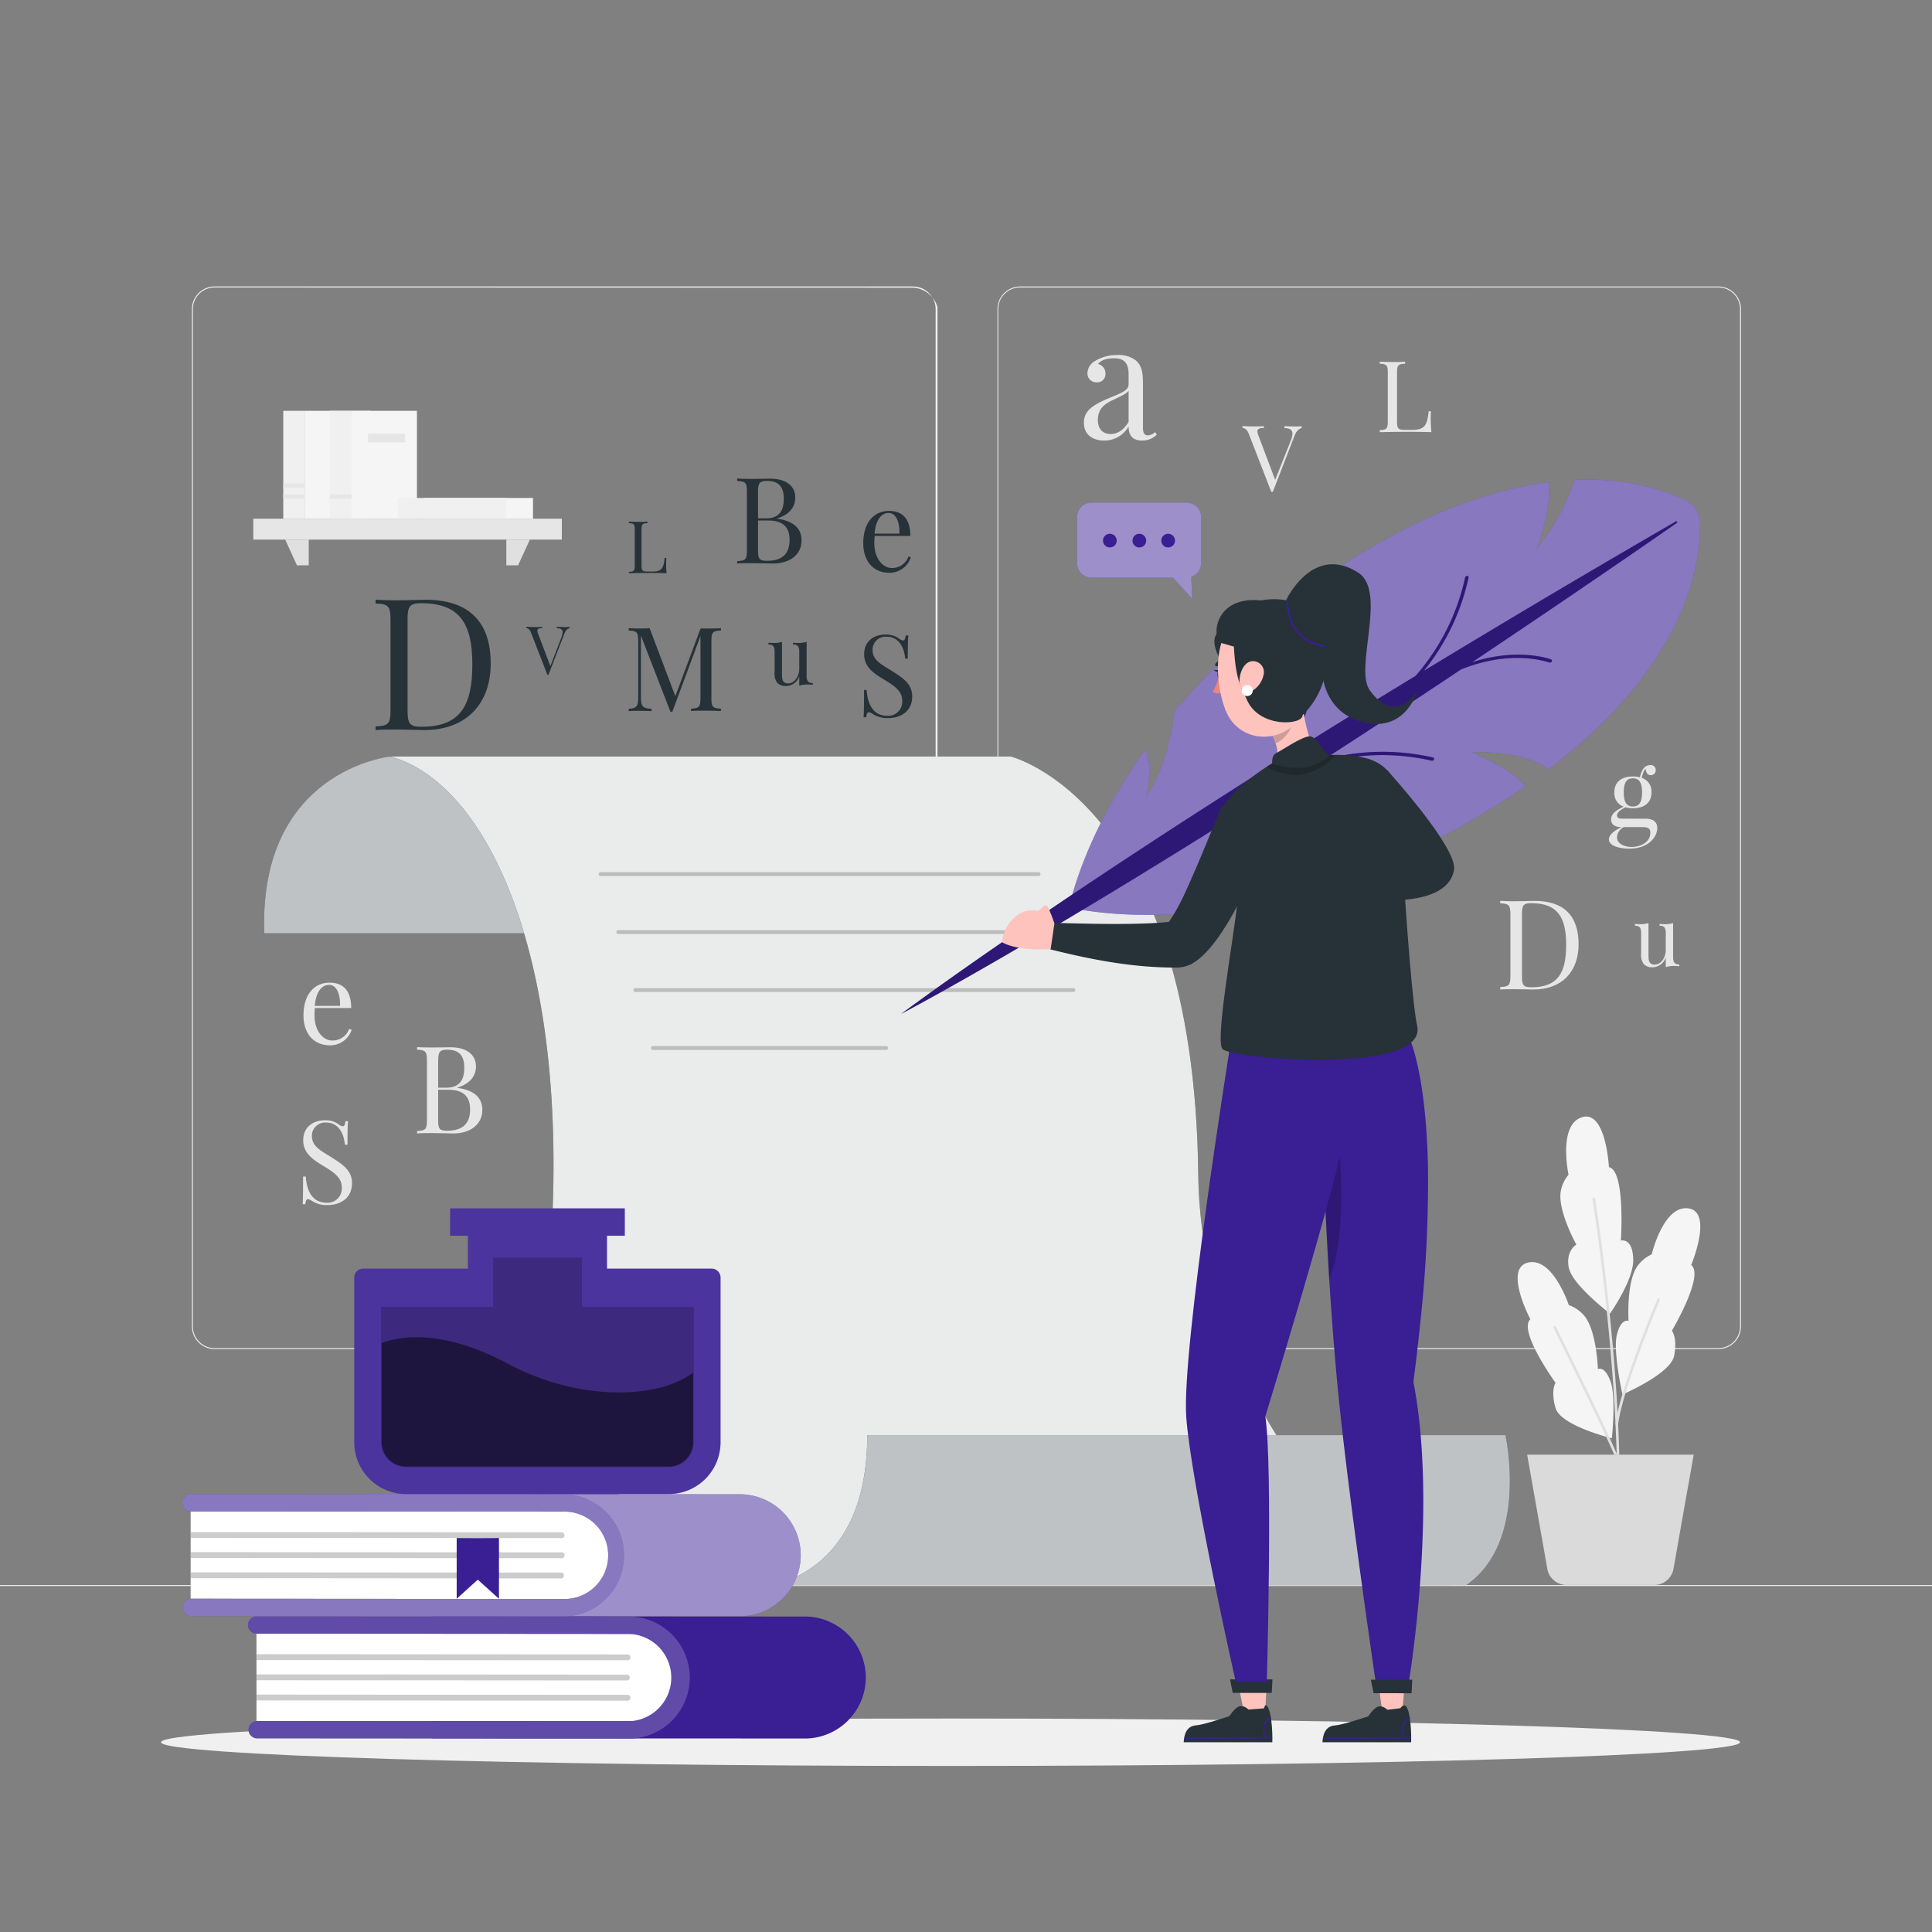 <svg viewBox="0 0 500 500" xmlns="http://www.w3.org/2000/svg"><rect x="0" y="0" width="500" height="500" fill="#808080" stroke="none"/><g id="freepik--background-complete--inject-8"><path style="fill:#f0f0f0" d="M444.71,349.14H264a5.87,5.87,0,0,1-5.86-5.86V80A5.87,5.87,0,0,1,264,74.15H444.71A5.87,5.87,0,0,1,450.57,80V343.28A5.87,5.87,0,0,1,444.71,349.14ZM264,74.4A5.61,5.61,0,0,0,258.35,80V343.28a5.61,5.61,0,0,0,5.61,5.61H444.71a5.61,5.61,0,0,0,5.61-5.61V80a5.61,5.61,0,0,0-5.61-5.61Z"></path><path style="fill:#f0f0f0" d="M236.28,349.14H55.53a5.87,5.87,0,0,1-5.86-5.86V80a5.87,5.87,0,0,1,5.86-5.86H236.28A5.87,5.87,0,0,1,242.14,80V343.28A5.87,5.87,0,0,1,236.28,349.14ZM55.53,74.4A5.61,5.61,0,0,0,49.92,80V343.28a5.61,5.61,0,0,0,5.61,5.61H236.28c3.1,0,5.61-2.51,6.34-6.16V79.45a7,7,0,0,0-6.34-5Z"></path><rect style="fill:#f0f0f0" height="0.25" width="500" y="410.21"></rect><path style="fill:#e6e6e6" d="M425.84,211.88c1.64,0,3.06.59,3.06,2.41,0,2.32-2.24,5.34-7.29,5.34-2.63,0-5.23-.8-5.23-2.39,0-1.27,1.61-2.43,3.26-3.18h-.09c-.91,0-2.6-.24-2.6-2,0-1.12.77-2.17,3.25-3.29a3.67,3.67,0,0,1-2.41-3.71c0-2.86,2.07-4.11,4.8-4.11a7.13,7.13,0,0,1,1.84.23,5.51,5.51,0,0,1,.92-2.31,2.24,2.24,0,0,1,1.78-.87,1.28,1.28,0,0,1,1.37,1.36,1.22,1.22,0,0,1-1.24,1.25c-.94,0-1.22-.62-1.39-1.64a3.22,3.22,0,0,0-.7,1.27,7.69,7.69,0,0,0-.27,1.08,3.68,3.68,0,0,1,2.51,3.74c0,2.86-2.09,4.12-4.82,4.12a6.76,6.76,0,0,1-1.92-.25c-1.17.63-2.18,1.26-2.18,2.06,0,.57.35.87,1.24.87Zm1.26,3.63c0-.95-.39-1.45-2-1.45h-4.84a3.09,3.09,0,0,0-1.77,2.63c0,1.77,2.06,2.5,3.8,2.5C424.5,219.19,427.1,218,427.1,215.51Zm-6.87-10.43c0,2.78.91,3.64,2.36,3.64s2.38-.86,2.38-3.64-.92-3.65-2.38-3.65S420.23,202.29,420.23,205.08Z"></path><path style="fill:#e6e6e6" d="M433,247.74c0,1.27.38,1.86,1.61,1.86v.45c-.44,0-.89-.06-1.31-.06a6.65,6.65,0,0,0-2.2.3v-2.51a3.66,3.66,0,0,1-3.47,2.55,2.92,2.92,0,0,1-2.21-.81,4,4,0,0,1-.7-2.77v-5.31c0-1.27-.37-1.87-1.6-1.87v-.45c.44,0,.89.06,1.31.06a7.3,7.3,0,0,0,2.2-.28v8.32c0,1.31.09,2.42,1.61,2.42s2.86-1.67,2.86-3.83v-4.37c0-1.27-.38-1.87-1.61-1.87v-.45c.44,0,.88.06,1.31.06a7.3,7.3,0,0,0,2.2-.28Z"></path><path style="fill:#e6e6e6" d="M408.54,244.36c0,7.06-4.27,11.73-11.73,11.73-1,0-3.15-.09-4.55-.09s-3.12,0-4,.09v-.65c2.2-.09,2.63-.42,2.63-2.78V236.57c0-2.36-.43-2.7-2.63-2.79v-.65c.74.05,2,.11,3.17.11l.79,0c1.49,0,3.66-.09,4.89-.09C404.82,233.13,408.54,237.12,408.54,244.36Zm-14.66-7.86v16.22c0,2.26.43,2.79,2.44,2.79,7.06,0,9-4,9-11,0-7.26-2.3-10.76-9-10.76C394.31,233.72,393.88,234.27,393.88,236.5Z"></path><path style="fill:#e6e6e6" d="M363.64,94.13c-1.75.08-2.09.34-2.09,2.21v12.77c0,1.87.34,2.14,2.09,2.14h1.88c3.22,0,3.86-1.23,4.22-4.81h.59c-.05.54-.07,1.28-.07,2.11,0,.64.05,2,.17,3.29-1.74-.08-4.17-.08-5.89-.08-1.54,0-4.94,0-7.46.08v-.52c1.74-.07,2.08-.34,2.08-2.21V96.34c0-1.87-.34-2.13-2.08-2.21v-.51c.71,0,2,.07,3.29.07s2.47,0,3.27-.07Z"></path><path style="fill:#e6e6e6" d="M336.88,110.3v.48c-.63.14-1.34.64-1.88,2.07l-5.59,14.43H329l-5.81-15c-.48-1.21-1.14-1.5-1.64-1.52v-.48c.64,0,1.64.07,2.55.07,1.23,0,2.38,0,3-.07v.48c-1.14,0-1.68.22-1.68.88a3.22,3.22,0,0,0,.28,1.12l4.31,11.44L334,114.16a5.62,5.62,0,0,0,.48-1.94c0-1-.72-1.4-2.08-1.44v-.48c.9,0,1.9.07,2.74.07A16.71,16.71,0,0,0,336.88,110.3Z"></path><path style="fill:#e6e6e6" d="M294.15,93.44c1.31,1.33,1.65,2.86,1.65,5.78v11.45c0,1.33.32,2,1.27,2a2.81,2.81,0,0,0,1.85-.86l.46.7a5.47,5.47,0,0,1-3.76,1.51c-2.88,0-3.54-1.73-3.54-3.66a7.19,7.19,0,0,1-6.34,3.66c-2.76,0-5.23-1.39-5.23-4.61s2.51-4.71,6.64-6.44c2.75-1.14,4.93-1.85,4.93-3.5V96.87c0-3.47-1.69-4.15-3.83-4.15-1.4,0-3.14.28-4.08,1.47a2.54,2.54,0,0,1,1.93,2.51,2.15,2.15,0,0,1-2.41,2.24,2.27,2.27,0,0,1-2.24-2.56,3.7,3.7,0,0,1,1.93-2.94,10.67,10.67,0,0,1,5.78-1.55A7.08,7.08,0,0,1,294.15,93.44Zm-2.07,7.67c-.44.67-1.35,1.09-3.95,2.36-1.81.86-4,2-4,5.23,0,2.47,1.41,3.62,3.3,3.62,1.65,0,3.26-.86,4.65-3.12Z"></path><path style="fill:#e6e6e6" d="M118.4,281.55c5,.66,6.43,3.12,6.43,5.68,0,3.58-2.85,6.11-7.57,6.11-.94,0-2.83-.1-5.42-.1-1.47,0-3,0-3.9.1v-.64c2.13-.09,2.55-.41,2.55-2.7V274.37c0-2.29-.42-2.62-2.55-2.71V271c.87.06,2.46.09,3.84.09,2,0,4-.06,4.76-.06,4.41,0,6.64,2.05,6.64,4.95,0,2.23-1.26,4.4-4.78,5.48Zm-5-7.18v7.12h2.13c3.7,0,4.63-2.4,4.63-5.14,0-3.09-1.27-4.69-4.42-4.69C113.83,271.66,113.41,272.2,113.41,274.37Zm8.26,12.72c0-3.2-1.61-5.06-5.61-5.06h-2.65v8c0,2.2.42,2.61,2.37,2.61C119.91,292.61,121.67,290.63,121.67,287.09Z"></path><path style="fill:#e6e6e6" d="M87.74,291.05a1.92,1.92,0,0,0,1,.43c.38,0,.54-.46.65-1.32h.69c-.09,1-.15,2.34-.15,6.1h-.68c-.22-2.84-1.59-5.75-4.9-5.75A3.42,3.42,0,0,0,80.72,294c0,2.71,2.33,3.79,5,5.47,3.11,1.94,5.38,3.51,5.38,6.72,0,3.8-2.87,5.68-6.35,5.68a6.94,6.94,0,0,1-4.08-1.11,2.07,2.07,0,0,0-1-.42c-.38,0-.54.45-.66,1.31h-.68c.08-1.22.11-2.95.11-7.16h.69c.25,3.62,1.62,6.78,5.44,6.78a3.69,3.69,0,0,0,3.88-4c0-2.42-1.88-3.79-4.65-5.46s-5.33-3.32-5.33-6.7c0-3.53,2.67-5.18,5.62-5.18A5.65,5.65,0,0,1,87.74,291.05Z"></path><path style="fill:#e6e6e6" d="M91,266.53a5.83,5.83,0,0,1-5.58,4c-4.34,0-6.88-3.16-6.88-7.74,0-5.26,2.66-8.48,6.76-8.48,3.5,0,5.59,2.06,5.59,6.57H81.5a16.22,16.22,0,0,0-.1,1.91c0,4.1,2.27,6.49,4.56,6.49a4.55,4.55,0,0,0,4.4-3Zm-9.49-6.21H88c.1-2.92-.83-5.43-2.83-5.43C83.35,254.89,81.78,256.55,81.46,260.32Z"></path><rect style="fill:#e6e6e6" height="5.41" width="79.85" y="134.24" x="65.55"></rect><polygon style="fill:#e0e0e0" points="73.81 139.65 76.85 146.31 79.9 146.31 79.9 139.65 73.81 139.65"></polygon><polygon style="fill:#e0e0e0" points="137.13 139.65 134.08 146.31 131.04 146.31 131.04 139.65 137.13 139.65"></polygon><rect style="fill:#f0f0f0" height="27.92" width="5.67" y="106.32" x="73.31"></rect><rect style="fill:#e6e6e6" height="1.08" width="5.67" y="127.94" x="73.31"></rect><rect style="fill:#e6e6e6" height="1.08" width="5.67" y="125.13" x="73.31"></rect><rect style="fill:#f5f5f5" height="27.92" width="16.92" y="106.32" x="78.98"></rect><rect style="fill:#f0f0f0" height="27.92" width="5.67" y="106.32" x="85.31"></rect><rect style="fill:#e6e6e6" height="1.08" width="5.67" y="127.94" x="85.31"></rect><rect style="fill:#f5f5f5" height="27.92" width="16.92" y="106.32" x="90.98"></rect><rect style="fill:#e6e6e6" height="2.27" width="9.58" y="112.23" x="95.25"></rect><rect style="fill:#f5f5f5" height="5.38" width="28.11" y="128.87" x="109.83"></rect><rect style="fill:#f0f0f0" height="5.38" width="28.11" y="128.87" x="102.96"></rect><g style="opacity:0.8"><path style="fill:#f0f0f0" d="M395.23,376.47l.55,3.14.12.66,1.57,8.9.13.73L400.44,406a4.06,4.06,0,0,0,.2.78,4.71,4.71,0,0,0,.31.73,5.07,5.07,0,0,0,4.47,2.68H428.1a5.05,5.05,0,0,0,5-4.19l1.1-6.2.11-.67h0l1.62-9.16.22-1.26h0l.7-3.94L437,384l1.33-7.53Z"></path></g><path style="fill:#f5f5f5" d="M416.68,339.94s6-8.49,6-13.78c-.06-6-3.2-5.1-3.2-5.1s1.23-18.1-3.09-19c0,0-.76-14.9-7-12.91S405.94,304,405.94,304a9.43,9.43,0,0,0-2.06,4.56c-.64,5.08,4.08,13.54,4.08,13.54s-2.82,1.59-1.95,6,10.67,11.87,10.67,11.87Z"></path><path style="fill:#f5f5f5" d="M417.14,372.22s-13.23-3.22-14.56-7.82,0-6.52,0-6.52-9.77-13.49-6.52-16.46c0,0-7-13.18-.59-14.67s10.53,11,10.53,11a9.44,9.44,0,0,1,4.1,2.87c3.15,4,3.43,13.71,3.43,13.71s1.79-1,3.28,3.2S417.14,372.22,417.14,372.22Z"></path><path style="fill:#f5f5f5" d="M419.89,360.88s12.46-5.28,13.37-10-.58-6.49-.58-6.49,8.5-14.32,5-17c0,0,5.75-13.76-.73-14.66s-9.49,11.9-9.49,11.9a9.32,9.32,0,0,0-3.83,3.23c-2.77,4.29-2.16,14-2.16,14s-1.89-.84-3,3.48,1.42,15.54,1.42,15.54Z"></path><path style="fill:#e0e0e0" d="M419.07,376.47c-.85-32.21-6.2-65.92-6.26-66.27a.34.34,0,0,0-.39-.28.35.35,0,0,0-.28.39c.05.34,5.39,34,6.25,66.16Z"></path><path style="fill:#e0e0e0" d="M418.44,368.86h-.05a.34.34,0,0,1-.29-.38c1.16-9.29,10.72-32,10.82-32.25a.35.35,0,0,1,.45-.18.35.35,0,0,1,.18.45c-.1.23-9.62,22.87-10.77,32.06A.34.34,0,0,1,418.44,368.86Z"></path><path style="fill:#e0e0e0" d="M418.5,376.47c-3.1-7.16-7.91-17-12.58-26.48-1.09-2.23-2.18-4.45-3.24-6.64a.34.34,0,0,0-.62.3l3.25,6.64c4.6,9.38,9.34,19.06,12.45,26.18Z"></path></g><g id="freepik--Shadow--inject-8"><path style="fill:#f0f0f0" d="M450.32,450.89c0,3.39-91.48,6.14-204.33,6.14s-204.32-2.75-204.32-6.14,91.48-6.14,204.32-6.14S450.32,447.49,450.32,450.89Z"></path></g><g id="freepik--Paper--inject-8"><path style="fill:#263238" d="M100.93,195.79s-34,3.51-32.54,45.74H151.2S129.21,200.7,100.93,195.79Z"></path><path style="fill:#fff;opacity:0.7" d="M100.93,195.79s-34,3.51-32.54,45.74H151.2S129.21,200.7,100.93,195.79Z"></path><path style="fill:#263238" d="M375.3,410.21H200.78s-63-6.45-58.09-90.17c4.4-75.08-17.8-118-41.76-124.25H261.62S309,207.49,310.11,303.9c.29,24.66,8.31,48.51,20.23,67.51C342.59,390.94,359,405.33,375.3,410.21Z"></path><g style="opacity:0.9"><path style="fill:#fff" d="M375.3,410.21H200.78s-63-6.45-58.09-90.17c4.4-75.08-17.8-118-41.76-124.25H261.62S309,207.49,310.11,303.9c.29,24.66,8.31,48.51,20.23,67.51C342.59,390.94,359,405.33,375.3,410.21Z"></path></g><g style="opacity:0.2"><path d="M268.78,226.72H155.45a.5.5,0,0,1,0-1H268.78a.5.5,0,0,1,0,1Z"></path></g><g style="opacity:0.2"><path d="M273.28,241.72H160a.5.5,0,0,1,0-1H273.28a.5.5,0,0,1,0,1Z"></path></g><g style="opacity:0.2"><path d="M277.78,256.72H164.45a.5.5,0,0,1,0-1H277.78a.5.5,0,1,1,0,1Z"></path></g><path style="opacity:0.2" d="M229.28,271.72H169a.5.5,0,0,1,0-1h60.33a.5.5,0,0,1,0,1Z"></path><path style="fill:#263238" d="M379.48,410.21H200.82c11.05-3.45,23.63-13,23.63-38.8H389.61S395.78,399,379.48,410.21Z"></path><path style="fill:#fff;opacity:0.7" d="M379.48,410.21H200.82c11.05-3.45,23.63-13,23.63-38.8H389.61S395.78,399,379.48,410.21Z"></path></g><g id="freepik--Books--inject-8"><path style="fill:#391E94" d="M112,422.78a2.24,2.24,0,1,1,0-4.48l96.6.06h.23a15.79,15.79,0,0,1,0,31.56h-.48L112,449.88a2.25,2.25,0,0,1,0-4.49Z"></path><path style="fill:#fff" d="M163.53,445.45l-97.16-.06V422.78l97.16.06a11.34,11.34,0,0,1,10,6.1h0a11.3,11.3,0,0,1,0,10.43h0A11.29,11.29,0,0,1,163.53,445.45Z"></path><path style="fill:#391E94" d="M178.52,434.16a15.8,15.8,0,0,0-15.3-15.79H163l-96.6-.06a2.24,2.24,0,1,0,0,4.48l96.36.06a11.31,11.31,0,0,1,0,22.61l-96.35-.06a2.25,2.25,0,0,0,0,4.49l96.35.06h.48A15.82,15.82,0,0,0,178.52,434.16Z"></path><g style="opacity:0.2"><path style="fill:#fff" d="M178.52,434.16a15.8,15.8,0,0,0-15.3-15.79H163l-96.6-.06a2.24,2.24,0,1,0,0,4.48l96.36.06a11.31,11.31,0,0,1,0,22.61l-96.35-.06a2.25,2.25,0,0,0,0,4.49l96.35.06h.48A15.82,15.82,0,0,0,178.52,434.16Z"></path></g><path style="opacity:0.2" d="M66.38,429.62l95.94.06a.76.76,0,1,0,0-1.51l-95.94-.06Z"></path><path style="opacity:0.2" d="M66.38,434.84l95.94.06a.76.76,0,0,0,0-1.51l-95.94-.06Z"></path><path style="opacity:0.2" d="M66.37,440.07l95.94.06a.76.76,0,1,0,0-1.51l-95.95-.06Z"></path><path style="fill:#391E94" d="M95,391.14a2.24,2.24,0,0,1,0-4.48l96.6.06h.24a15.78,15.78,0,0,1,0,31.55l-.24,0h-.25l-96.35-.06a2.25,2.25,0,0,1,0-4.49Z"></path><g style="opacity:0.5"><path style="fill:#fff" d="M95,391.14a2.24,2.24,0,0,1,0-4.48l96.6.06h.24a15.78,15.78,0,0,1,0,31.55l-.24,0h-.25l-96.35-.06a2.25,2.25,0,0,1,0-4.49Z"></path></g><path style="fill:#fff" d="M146.5,413.81l-97.16-.06,0-22.61,97.16.06a11.29,11.29,0,0,1,10,6.1h0a11.27,11.27,0,0,1,0,10.43h0A11.29,11.29,0,0,1,146.5,413.81Z"></path><path style="fill:#391E94" d="M161.49,402.52a15.8,15.8,0,0,0-15.29-15.79H146l-96.6-.06a2.24,2.24,0,0,0,0,4.48l96.35.06a11.31,11.31,0,1,1,0,22.61l-96.36-.06a2.25,2.25,0,0,0,0,4.49l96.35.06h.25l.24,0A15.79,15.79,0,0,0,161.49,402.52Z"></path><g style="opacity:0.4"><path style="fill:#fff" d="M161.49,402.52a15.8,15.8,0,0,0-15.29-15.79H146l-96.6-.06a2.24,2.24,0,0,0,0,4.48l96.35.06a11.31,11.31,0,1,1,0,22.61l-96.36-.06a2.25,2.25,0,0,0,0,4.49l96.35.06h.25l.24,0A15.79,15.79,0,0,0,161.49,402.52Z"></path></g><g style="opacity:0.2"><path d="M49.35,398l96,.06a.74.74,0,0,0,.75-.75.76.76,0,0,0-.75-.75l-96-.06Z"></path><path d="M49.35,403.2l95.94.06a.76.76,0,1,0,0-1.51l-95.94-.06Z"></path><path d="M49.35,408.42l95.94.07a.76.76,0,0,0,0-1.51l-95.94-.06Z"></path></g><polygon style="fill:#391E94" points="129.13 398.04 129.13 413.76 123.65 408.81 118.19 413.76 118.19 398.04 123.65 398.07 129.13 398.04"></polygon></g><g id="freepik--Ink--inject-8"><path style="fill:#391E94" d="M186.48,330.63v42.63a13.4,13.4,0,0,1-13.4,13.4h-68a13.4,13.4,0,0,1-13.4-13.4V330.63A2.31,2.31,0,0,1,94,328.32h27.09v-8.51h-4.6v-7.09h45.21v7.09h-4.61v8.51h27.1A2.32,2.32,0,0,1,186.48,330.63Z"></path><g style="opacity:0.1"><path style="fill:#fff" d="M186.48,330.63v42.63a13.4,13.4,0,0,1-13.4,13.4h-68a13.4,13.4,0,0,1-13.4-13.4V330.63A2.31,2.31,0,0,1,94,328.32h27.09v-8.51h-4.6v-7.09h45.21v7.09h-4.61v8.51h27.1A2.32,2.32,0,0,1,186.48,330.63Z"></path></g><path style="opacity:0.2" d="M179.55,338.23v35a6.49,6.49,0,0,1-6.47,6.49h-68a6.5,6.5,0,0,1-6.47-6.49v-35h29V325.46h23v12.77Z"></path><path style="opacity:0.5" d="M179.38,355.22v18a6.31,6.31,0,0,1-6.3,6.31h-68a6.32,6.32,0,0,1-6.31-6.31V347.58c5.35-2,16.17-3.47,32.82,5.42C149.07,362.34,169.66,362.47,179.38,355.22Z"></path></g><g id="freepik--speech-bubble--inject-8"><path style="fill:#391E94" d="M310.88,133.89v11.76a3.83,3.83,0,0,1-2.59,3.63l.27,5.71-5-5.49h-21a3.85,3.85,0,0,1-3.84-3.85V133.89a3.84,3.84,0,0,1,3.84-3.84H307A3.84,3.84,0,0,1,310.88,133.89Z"></path><path style="fill:#fff;opacity:0.5" d="M310.88,133.89v11.76a3.83,3.83,0,0,1-2.59,3.63l.27,5.71-5-5.49h-21a3.85,3.85,0,0,1-3.84-3.85V133.89a3.84,3.84,0,0,1,3.84-3.84H307A3.84,3.84,0,0,1,310.88,133.89Z"></path><path style="fill:#391E94" d="M289,139.91a1.77,1.77,0,1,1-1.77-1.77A1.77,1.77,0,0,1,289,139.91Z"></path><path style="fill:#391E94" d="M304.09,139.91a1.77,1.77,0,1,1-1.77-1.77A1.77,1.77,0,0,1,304.09,139.91Z"></path><path style="fill:#391E94" d="M296.63,139.91a1.77,1.77,0,1,1-1.77-1.77A1.77,1.77,0,0,1,296.63,139.91Z"></path></g><g id="freepik--Character--inject-8"><path style="fill:#391E94" d="M350.54,226.62c-6.59-2-13.24-3.2-20.06-2.39,4.95,1.27,8.9,3,11.09,5.44-35.35,11-60.28,6.22-64.89,5.16.81-3.72,5.08-20.41,19.78-41,1.32,3.27,1.24,7.45.2,12.25,4.06-6,6.13-13.64,7.32-22a182.2,182.2,0,0,1,26.79-25.9,30.91,30.91,0,0,1,.21,13.18c3.27-5.05,5-11.21,5.95-17.87h0q5.65-4.16,12-8.19c20.78-13.18,38.19-18.81,52-20.54.22,5.37-1,11.15-3.25,17.21a54.29,54.29,0,0,0,9.79-17.77c14.21-.63,23.92,2.89,28.87,5.35a6.42,6.42,0,0,1,3.62,5.72c.21,10.19-3.21,36.52-39.12,63.78-5.66-3.68-12.55-4.53-19.86-4.39,5.71,2.52,10.79,5.28,13.81,8.79-2,1.4-4.14,2.8-6.34,4.2A201.78,201.78,0,0,1,350.54,226.62Z"></path><g style="opacity:0.4"><path style="fill:#fff" d="M350.54,226.62c-6.59-2-13.24-3.2-20.06-2.39,4.95,1.27,8.9,3,11.09,5.44-35.35,11-60.28,6.22-64.89,5.16.81-3.72,5.08-20.41,19.78-41,1.32,3.27,1.24,7.45.2,12.25,4.06-6,6.13-13.64,7.32-22a182.2,182.2,0,0,1,26.79-25.9,30.91,30.91,0,0,1,.21,13.18c3.27-5.05,5-11.21,5.95-17.87h0q5.65-4.16,12-8.19c20.78-13.18,38.19-18.81,52-20.54.22,5.37-1,11.15-3.25,17.21a54.29,54.29,0,0,0,9.79-17.77c14.21-.63,23.92,2.89,28.87,5.35a6.42,6.42,0,0,1,3.62,5.72c.21,10.19-3.21,36.52-39.12,63.78-5.66-3.68-12.55-4.53-19.86-4.39,5.71,2.52,10.79,5.28,13.81,8.79-2,1.4-4.14,2.8-6.34,4.2A201.78,201.78,0,0,1,350.54,226.62Z"></path></g><path style="fill:#391E94" d="M401.58,171.22a.53.53,0,0,1-.63.24c-.09,0-9.46-3.61-22.84,1.8-11.15,7.44-23.25,15.4-35.59,23.36a58.15,58.15,0,0,1,28.34-.58.35.35,0,0,1,.25.51.55.55,0,0,1-.59.32,57.36,57.36,0,0,0-30.46,1.33,0,0,0,0,0,0,0c-4.11,2.64-8.24,5.28-12.35,7.9-61,38.71-93.53,55.8-94.54,56.32,1-.71,31.79-23.78,91.25-61.5l4.37-2.77c8.53-9,9.18-17.63,9.19-17.72a.52.52,0,0,1,.48-.46.36.36,0,0,1,.43.38c0,.08-.57,7.71-7.64,16.25,11.86-7.45,23.79-14.81,35.1-21.68a57.2,57.2,0,0,0,12.82-25.46.54.54,0,0,1,.54-.41.35.35,0,0,1,.35.44,57.86,57.86,0,0,1-11.54,24.1c36.06-21.9,65.36-38.74,65.36-38.74l.24.38S411.37,151.09,381,171.37c12.1-3.9,20.36-.74,20.45-.7A.37.37,0,0,1,401.58,171.22Z"></path><g style="opacity:0.2"><path d="M401.58,171.22a.53.53,0,0,1-.63.24c-.09,0-9.46-3.61-22.84,1.8-11.15,7.44-23.25,15.4-35.59,23.36a58.15,58.15,0,0,1,28.34-.58.35.35,0,0,1,.25.51.55.55,0,0,1-.59.32,57.36,57.36,0,0,0-30.46,1.33,0,0,0,0,0,0,0c-4.11,2.64-8.24,5.28-12.35,7.9-61,38.71-93.53,55.8-94.54,56.32,1-.71,31.79-23.78,91.25-61.5l4.37-2.77c8.53-9,9.18-17.63,9.19-17.72a.52.52,0,0,1,.48-.46.36.36,0,0,1,.43.38c0,.08-.57,7.71-7.64,16.25,11.86-7.45,23.79-14.81,35.1-21.68a57.2,57.2,0,0,0,12.82-25.46.54.54,0,0,1,.54-.41.35.35,0,0,1,.35.44,57.86,57.86,0,0,1-11.54,24.1c36.06-21.9,65.36-38.74,65.36-38.74l.24.38S411.37,151.09,381,171.37c12.1-3.9,20.36-.74,20.45-.7A.37.37,0,0,1,401.58,171.22Z"></path></g><polygon style="fill:#ffc3bd" points="363.69 433.76 362.86 443.76 357.83 443.75 356.47 433.74 363.69 433.76"></polygon><path style="fill:#263238" d="M342.25,450.89c.19-3.28,1.61-4.26,3.4-4.37s8.44-2.33,8.44-2.33,1.32-2.09,2.54-2.51,2.43.81,2.43.81l3.34-.4s1-1.5,1.69-.19c1.13,2,1.17,7.67,1.12,9Z"></path><path style="fill:#391E94" d="M342.66,450l4.16,0,18.2-.09c.24,0,.18-.35,0-.35h-1.24l0-.05a3.29,3.29,0,0,1,1.1-4.77c.18-.1-.05-.41-.23-.3a3.58,3.58,0,0,0-1.21,5.12H360.8l-18.2.1C342.37,449.68,342.43,450,342.66,450Z"></path><path style="fill:#391E94" d="M369.55,301.74a335.68,335.68,0,0,1-1.94,40.18q-.75,7.36-1.82,15.71c6.46,33.18-1.36,78.83-1.36,78.83l-8.26-.18S348.48,384.22,346,357c-4.13-44.65-4.1-87.19-4.1-87.19l22.52-1.92S369,276.39,369.55,301.74Z"></path><path style="opacity:0.2" d="M344,331.25c5.48-14,2.08-38.77,2.08-38.77L343,312.73Z"></path><polygon style="fill:#263238" points="355.48 438.2 354.77 434.7 365.49 434.7 365.32 438.21 355.48 438.2"></polygon><polygon style="fill:#ffc3bd" points="327.85 435.25 327.4 443.72 322.07 443.72 320.36 435.38 327.85 435.25"></polygon><path style="fill:#263238" d="M306.34,450.89c.18-3.3,1.6-4.29,3.39-4.4s8.43-2.35,8.43-2.35,1.32-2.1,2.53-2.52,2.44.82,2.44.82l4-.32s.3-1.6,1-.28c1.14,2.05,1.2,7.72,1.15,9.05Z"></path><path style="fill:#391E94" d="M306.75,450l4.16,0,18.2-.1c.24,0,.18-.35-.06-.35h-1.23l0-.05a3.32,3.32,0,0,1,1.08-4.8c.19-.1-.05-.41-.23-.3a3.61,3.61,0,0,0-1.2,5.15h-2.56l-18.2.1C306.46,449.68,306.52,450,306.75,450Z"></path><polygon style="fill:#263238" points="319.02 438.12 318.33 434.62 329.31 434.62 329.12 438.12 319.02 438.12"></polygon><path style="fill:#391E94" d="M318.35,270.72s-12.6,78.78-11.35,96,12.8,68.5,12.8,68.5h8.05s1.58-55.81-.39-68.66c0,0,18.5-60.11,20.79-74.11,1.25-9.32-.28-16-3.79-20.76Z"></path><path style="fill:#263238" d="M359,199.32s18.29,20.1,17.3,25.81c-1.94,11.11-25.64,7.24-25.64,7.24Z"></path><path style="fill:#263238" d="M315,172.44a.43.43,0,0,1-.43-.7,4.21,4.21,0,0,1,3.6-1.4.43.43,0,0,1-.14.84,3.33,3.33,0,0,0-2.84,1.14.62.62,0,0,1-.19.12"></path><path style="fill:#ed847e" d="M315.71,174.31a18.92,18.92,0,0,1-1.88,4.78,3,3,0,0,0,2.55.13Z"></path><path style="fill:#263238" d="M316.76,174.52c.17.7-.06,1.35-.52,1.46s-1-.36-1.13-1.06.06-1.36.52-1.47,1,.37,1.13,1.07"></path><path style="fill:#263238" d="M315.84,173.44l-1.8-.08s1.18,1.11,1.8.08"></path><path style="fill:#263238" d="M316.39,163s-4,.84-1,6.93l3.22-6Z"></path><path style="fill:#ffc3bd" d="M336.47,196.85a11.11,11.11,0,0,0-6.58.84c1.45-2.47.46-5.38-.94-8.06l7.93-10.87c.22,5.45,1.48,15.25,5.95,17.86C342.83,196.62,344.28,198,336.47,196.85Z"></path><g style="opacity:0.2"><path d="M333.65,183.19,329,189.62a17,17,0,0,1,1.18,2.76c2.15-.85,4.62-4,4.3-6.4a8.05,8.05,0,0,0-.79-2.79"></path></g><path style="fill:#ffc3bd" d="M339.32,168.39c.64,8.63,1.1,12.26-2.62,17.25-5.6,7.49-16.34,6.39-19.54-1.87-2.89-7.43-3.46-20.29,4.45-24.84a11.8,11.8,0,0,1,17.71,9.46"></path><path style="fill:#263238" d="M326.42,155.39s7.91-1.83,13.11,3.31,6.08,18.09-2.43,26.38c.14,2.61-11.22,3.43-14.42-4-1.16-2.71-2.89-4.51-3.35-13.74l-3.23-.92C313.43,165.09,314.18,154.09,326.42,155.39Z"></path><path style="fill:#263238" d="M332.91,155.19s6.84-14.53,18.58-7c7.61,4.9-1.09,24.73,3,30.44,6.89,9.56,12.36.09,12.36.09s-2.86,10.5-13.31,8.36c-11.48-2.36-12.57-13.88-10.83-20.18C342.74,166.94,332.82,164.2,332.91,155.19Z"></path><path style="fill:#ffc3bd" d="M327,174.7a6.32,6.32,0,0,1-2.78,4c-1.89,1.17-3.45-.37-3.44-2.47,0-1.89,1-4.78,3.13-5.1A2.84,2.84,0,0,1,327,174.7"></path><path style="fill:#fff" d="M321.38,179a1.43,1.43,0,1,0,1.12-1.69A1.43,1.43,0,0,0,321.38,179Z"></path><path style="fill:#391E94" d="M342.69,167.41h0c-10.34-1.41-9.77-12.11-9.76-12.22a.22.22,0,0,1,.25-.22.23.23,0,0,1,.22.25c0,.42-.54,10.37,9.36,11.72a.24.24,0,0,1-.05.47Z"></path><path style="fill:#263238" d="M366.74,265.33c3.14,13.07-48.32,8.71-50.39,6.12s3.88-33.66,4.19-41.17v0c.28-7.46-6.9-16.29-3.89-21.69a24,24,0,0,1,5.51-6c2-1.66,4.13-3.14,5.68-4.17.13-.1.25-.17.36-.24l0,0,1-.62c.69-.43,1.09-.66,1.09-.66a93.23,93.23,0,0,1,13.81-1.53h1.24a32.61,32.61,0,0,1,8,.8c8.42,2.15,9.48,9.75,9.43,18.19S365.39,259.75,366.74,265.33Z"></path><g style="opacity:0.2"><path d="M345.33,195.33l0,.08c-.47,1.54-5.84,5.48-10.61,5.11-4.29-.34-6.46-1.81-6.86-2.11.13-.1.25-.17.36-.24l0,0,1-.62a20.63,20.63,0,0,0,7.05,1.18,11.15,11.15,0,0,0,7.84-3.36h1.25Z"></path></g><path style="fill:#263238" d="M329.25,197.67s-.27-2.12,1-2.74,6.54-4.22,8.57-4.37,3.88,4.81,5.29,4.79S332.67,198.88,329.25,197.67Z"></path><path style="fill:#263238" d="M329.33,213.64c-3.37,9.2-12.54,31.84-21.33,36a8.46,8.46,0,0,1-3.23.76c-11.19.1-22.19-2-33-4.72l1-6.85c9.53.28,23.44.62,30.74-.38a11.07,11.07,0,0,0-1.18.38c3-4.16,5.11-9.44,7.24-14.25,2.24-5.23,4.42-10.67,6.6-15.91l13.1,4.94Z"></path><path style="fill:#ffc3bd" d="M272.88,239a33.76,33.76,0,0,0-1.86-4.6c-.48-.56-2.34,1.37-2.34,1.37a6.56,6.56,0,0,0-6.2,1.78,9.15,9.15,0,0,0-3.13,6.3s3.37,2.32,12.56,1.76Z"></path></g><g id="freepik--Letters--inject-8"><path style="fill:#263238" d="M186.57,163.18c-2.06.09-2.46.4-2.46,2.61v15c0,2.21.4,2.52,2.46,2.61v.61c-.95-.06-2.46-.09-3.85-.09-1.59,0-3,0-3.88.09v-.61c2-.09,2.44-.4,2.44-2.61V164.6L174,184.2h-.49l-7.64-19.69v16c0,2.23.4,2.83,2.75,2.92v.61c-.72-.06-2.06-.09-3.09-.09s-2.15,0-2.82.09v-.61c2.06-.09,2.46-.69,2.46-2.92V165.79c0-2.21-.4-2.52-2.46-2.61v-.61c.67.06,1.79.09,2.82.09.88,0,1.92,0,2.59-.09l6.66,17.6,6.52-17.51h1.44c1.39,0,2.9,0,3.85-.09Z"></path><path style="fill:#263238" d="M127,171.72c0,10.37-6.27,17.22-17.22,17.22-1.44,0-4.63-.14-6.67-.14-2.23,0-4.58,0-5.91.14V188c3.24-.14,3.86-.63,3.86-4.09V160.29c0-3.47-.62-4-3.86-4.09v-1c1.1.07,2.89.16,4.65.16l1.17,0c2.18,0,5.36-.14,7.18-.14C121.53,155.24,127,161.1,127,171.72Zm-21.52-11.53V184c0,3.33.63,4.09,3.58,4.09,10.36,0,13.18-5.81,13.18-16.17,0-10.67-3.37-15.81-13.23-15.81C106.1,156.1,105.47,156.92,105.47,160.19Z"></path><path style="fill:#263238" d="M167.55,135.4c-1.27,0-1.52.24-1.52,1.61v9.33c0,1.37.25,1.57,1.52,1.57h1.38c2.35,0,2.82-.9,3.09-3.52h.43c0,.39-.06.94-.06,1.54s0,1.45.13,2.41c-1.27-.06-3.05-.06-4.31-.06s-3.61,0-5.45.06V148c1.27-.05,1.52-.25,1.52-1.62V137c0-1.37-.25-1.56-1.52-1.61V135c.52,0,1.43.06,2.41.06s1.8,0,2.38-.06Z"></path><path style="fill:#263238" d="M147.4,162.22v.35c-.46.1-1,.47-1.37,1.52l-4.09,10.54h-.28l-4.25-10.94c-.35-.89-.83-1.1-1.2-1.12v-.35c.47,0,1.2.06,1.87.06.9,0,1.74,0,2.22-.06v.35c-.83,0-1.23.16-1.23.65a2.47,2.47,0,0,0,.2.81l3.16,8.36,2.83-7.34a4.29,4.29,0,0,0,.35-1.42c0-.77-.53-1-1.52-1.06v-.35c.66,0,1.39.06,2,.06A10.75,10.75,0,0,0,147.4,162.22Z"></path><path style="fill:#263238" d="M208.75,174.91c0,1.27.38,1.86,1.61,1.86v.45a11.88,11.88,0,0,0-1.31-.07,6.93,6.93,0,0,0-2.2.3V175a3.65,3.65,0,0,1-3.48,2.54,3,3,0,0,1-2.2-.8,3.93,3.93,0,0,1-.7-2.77v-5.31c0-1.28-.37-1.87-1.6-1.87v-.45c.44,0,.89.06,1.31.06a7,7,0,0,0,2.2-.29v8.32c0,1.32.08,2.43,1.6,2.43s2.87-1.67,2.87-3.83v-4.37c0-1.28-.39-1.87-1.62-1.87v-.45q.68.06,1.32.06a7,7,0,0,0,2.2-.29Z"></path><path style="fill:#263238" d="M201.1,134.23c4.92.66,6.35,3.09,6.35,5.61,0,3.53-2.81,6-7.47,6-.93,0-2.79-.09-5.34-.09-1.46,0-3,0-3.86.09v-.62c2.11-.09,2.52-.41,2.52-2.67V127.15c0-2.27-.41-2.58-2.52-2.68v-.62c.87.06,2.43.09,3.8.09,1.95,0,3.94-.06,4.69-.06,4.35,0,6.55,2,6.55,4.89,0,2.2-1.24,4.34-4.72,5.4Zm-4.92-7.08v7h2.1c3.66,0,4.57-2.36,4.57-5.07,0-3-1.25-4.63-4.36-4.63C196.59,124.47,196.18,125,196.18,127.15Zm8.16,12.55c0-3.16-1.6-5-5.54-5h-2.62v7.86c0,2.17.41,2.58,2.34,2.58C202.59,145.15,204.34,143.19,204.34,139.7Z"></path><path style="fill:#263238" d="M232.75,165.33a2,2,0,0,0,1,.42c.38,0,.53-.45.65-1.3h.68c-.09,1-.15,2.31-.15,6h-.67c-.22-2.81-1.57-5.67-4.84-5.67a3.37,3.37,0,0,0-3.6,3.43c0,2.67,2.3,3.74,4.95,5.4,3.07,1.91,5.31,3.47,5.31,6.63,0,3.75-2.83,5.6-6.26,5.6a6.87,6.87,0,0,1-4-1.09,2,2,0,0,0-1-.42c-.37,0-.53.45-.65,1.3h-.67c.08-1.21.11-2.91.11-7.07h.68c.24,3.57,1.6,6.69,5.37,6.69a3.64,3.64,0,0,0,3.83-3.93c0-2.39-1.86-3.74-4.59-5.38s-5.26-3.28-5.26-6.61c0-3.49,2.64-5.11,5.54-5.11A5.56,5.56,0,0,1,232.75,165.33Z"></path><path style="fill:#263238" d="M235.71,144.24a5.77,5.77,0,0,1-5.52,4c-4.27,0-6.78-3.13-6.78-7.65,0-5.18,2.62-8.36,6.67-8.36,3.46,0,5.51,2,5.51,6.47h-9.21a16.11,16.11,0,0,0-.1,1.89c0,4,2.24,6.41,4.5,6.41a4.48,4.48,0,0,0,4.34-3Zm-9.37-6.14h6.42c.1-2.88-.82-5.35-2.8-5.35C228.21,132.75,226.65,134.39,226.34,138.1Z"></path></g></svg>
